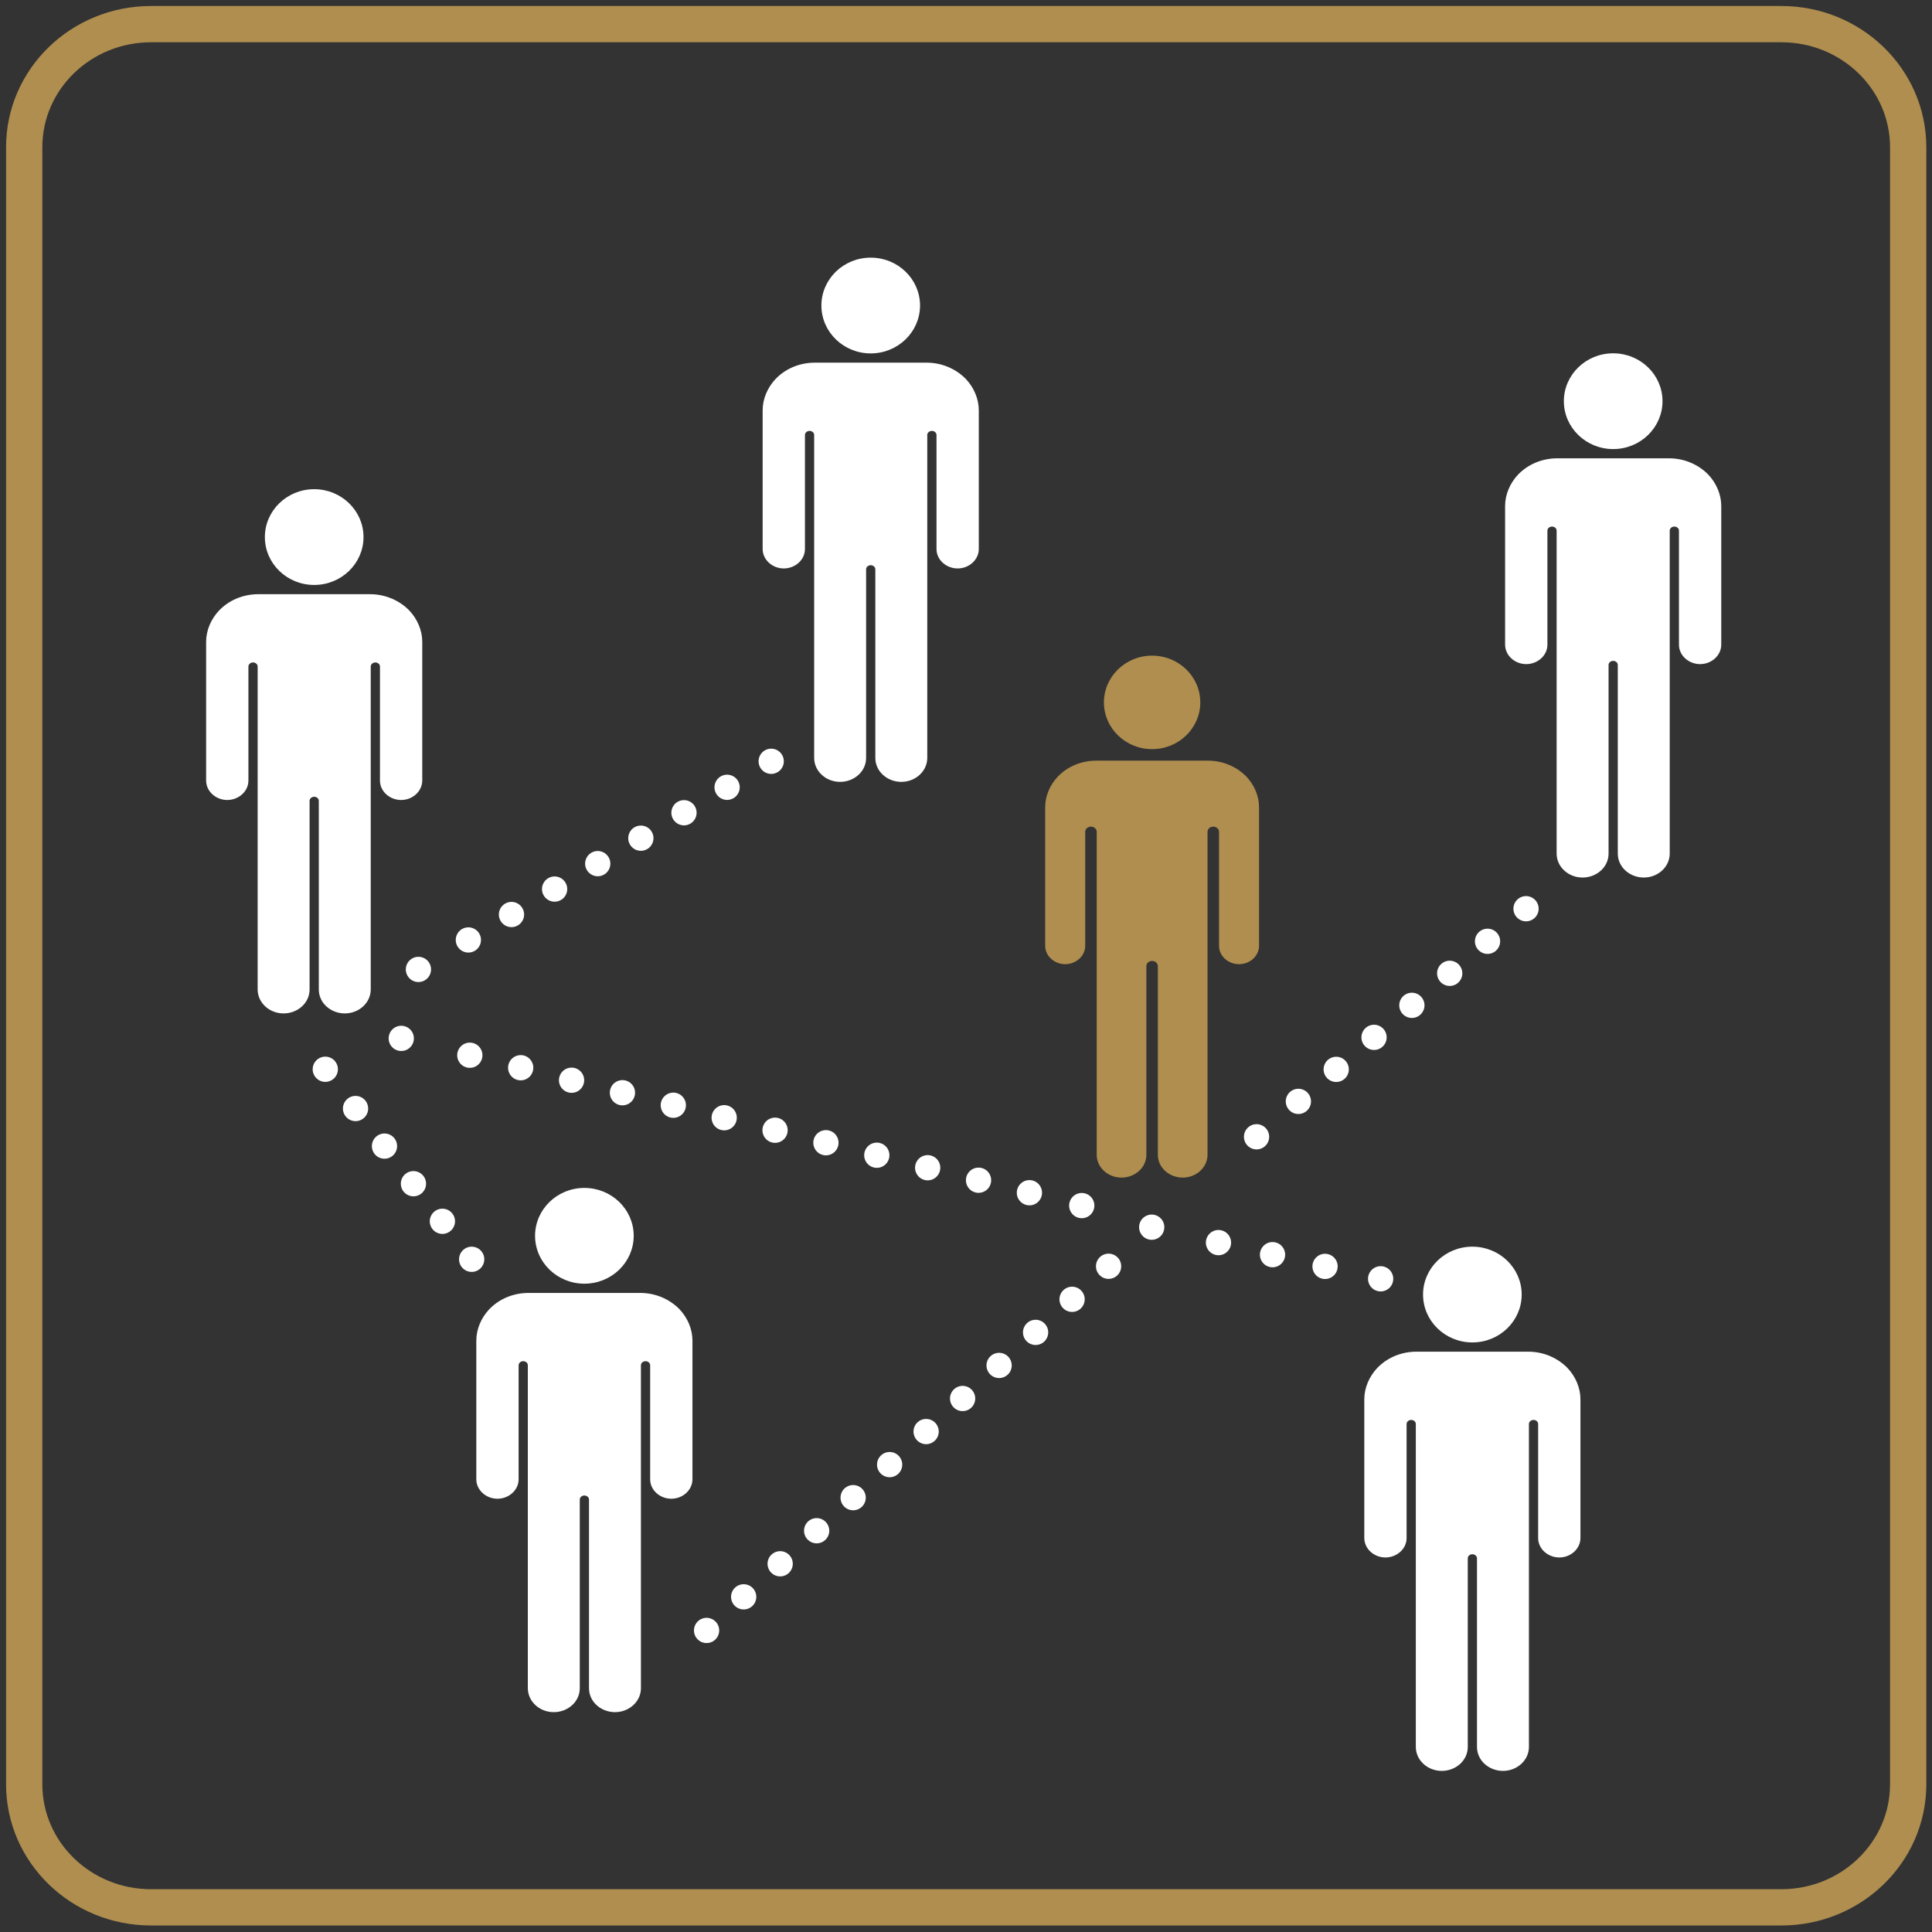 <?xml version="1.0" encoding="utf-8"?>
<!-- Generator: Adobe Illustrator 16.0.0, SVG Export Plug-In . SVG Version: 6.00 Build 0)  -->
<!DOCTYPE svg PUBLIC "-//W3C//DTD SVG 1.1//EN" "http://www.w3.org/Graphics/SVG/1.1/DTD/svg11.dtd">
<svg version="1.1" id="Layer_1" xmlns="http://www.w3.org/2000/svg" xmlns:xlink="http://www.w3.org/1999/xlink" x="0px" y="0px"
	 width="853.08px" height="853.08px" viewBox="0 0 853.08 853.08" enable-background="new 0 0 853.08 853.08" xml:space="preserve">
<rect x="0" y="0" width="853.08" height="853.08" fill="#333333" stroke="none"/>
<g>
	<defs>
		<rect id="SVGID_1_" width="853.08" height="853.08"/>
	</defs>
	<clipPath id="SVGID_2_">
		<use xlink:href="#SVGID_1_"  overflow="visible"/>
	</clipPath>
	<path clip-path="url(#SVGID_2_)" fill="none" stroke="#AF8E4F" stroke-width="16.019" d="M66.699,10.656
		c-30.934,0-56.01,24.327-56.01,54.337v722.865c0,30.01,25.076,54.338,56.01,54.338h719.851c30.934,0,56.011-24.328,56.011-54.338
		V64.993c0-30.01-25.077-54.337-56.011-54.337H66.699z"/>
	
		<line clip-path="url(#SVGID_2_)" fill="none" stroke="#FFFFFF" stroke-width="11.145" stroke-linecap="round" stroke-linejoin="round" stroke-dasharray="0,22.108" x1="321.053" y1="347.634" x2="194.493" y2="422.305"/>
	
		<path clip-path="url(#SVGID_2_)" fill="none" stroke="#FFFFFF" stroke-width="11.145" stroke-linecap="round" stroke-linejoin="round" d="
		M340.524,336.148L340.524,336.148 M184.757,428.049L184.757,428.049"/>
	
		<line clip-path="url(#SVGID_2_)" fill="none" stroke="#FFFFFF" stroke-width="11.145" stroke-linecap="round" stroke-linejoin="round" stroke-dasharray="0,21.884" x1="656.825" y1="415.631" x2="563.334" y2="494.759"/>
	
		<path clip-path="url(#SVGID_2_)" fill="none" stroke="#FFFFFF" stroke-width="11.145" stroke-linecap="round" stroke-linejoin="round" d="
		M673.823,401.244L673.823,401.244 M554.836,501.951L554.836,501.951"/>
	
		<line clip-path="url(#SVGID_2_)" fill="none" stroke="#FFFFFF" stroke-width="11.145" stroke-linecap="round" stroke-linejoin="round" stroke-dasharray="0,23.131" x1="454.542" y1="526.652" x2="188.734" y2="461.34"/>
	
		<path clip-path="url(#SVGID_2_)" fill="none" stroke="#FFFFFF" stroke-width="11.145" stroke-linecap="round" stroke-linejoin="round" d="
		M477.654,532.331L477.654,532.331 M177.177,458.499L177.177,458.499"/>
	
		<line clip-path="url(#SVGID_2_)" fill="none" stroke="#FFFFFF" stroke-width="11.145" stroke-linecap="round" stroke-linejoin="round" stroke-dasharray="0,23.759" x1="561.889" y1="554.004" x2="597.689" y2="561.995"/>
	
		<path clip-path="url(#SVGID_2_)" fill="none" stroke="#FFFFFF" stroke-width="11.145" stroke-linecap="round" stroke-linejoin="round" d="
		M538.024,548.677L538.024,548.677 M609.624,564.659L609.624,564.659"/>
	
		<line clip-path="url(#SVGID_2_)" fill="none" stroke="#FFFFFF" stroke-width="11.145" stroke-linecap="round" stroke-linejoin="round" stroke-dasharray="0,21.741" x1="328.372" y1="705.088" x2="500.352" y2="549.284"/>
	
		<path clip-path="url(#SVGID_2_)" fill="none" stroke="#FFFFFF" stroke-width="11.145" stroke-linecap="round" stroke-linejoin="round" d="
		M311.992,719.926L311.992,719.926 M508.54,541.865L508.54,541.865"/>
	<path clip-path="url(#SVGID_2_)" fill="#FFFFFF" stroke="#FFFFFF" stroke-miterlimit="10" d="M426.124,167.694
		c-4.175-4.287-10.23-7.065-17.023-7.065h-49.265c-6.792,0-12.848,2.699-17.021,7.065c-3.437,3.653-5.565,8.495-5.565,13.497v61.212
		c0,4.444,4.01,8.095,8.838,8.095c4.666,0,8.839-3.492,8.839-8.095v-50.334c0-1.272,1.146-2.303,2.537-2.303
		c1.308,0,2.537,0.952,2.537,2.303v142.586c0,5.557,4.91,10.081,10.965,10.081c5.811,0,10.967-4.286,10.967-10.081v-83.281
		c0-1.272,1.145-2.303,2.536-2.303c1.392,0,2.538,1.031,2.538,2.303v83.281c0,5.795,5.155,10.081,10.966,10.081
		c6.056,0,10.965-4.524,10.965-10.081V192.069c0-1.351,1.229-2.303,2.538-2.303c1.391,0,2.538,1.031,2.538,2.303v50.334
		c0,4.603,4.171,8.095,8.836,8.095c4.83,0,8.838-3.651,8.838-8.095v-61.212C431.687,176.189,429.56,171.348,426.124,167.694
		 M384.467,155.547c11.785,0,21.278-9.289,21.278-20.642c0-11.43-9.574-20.642-21.278-20.642c-11.783,0-21.276,9.291-21.276,20.642
		C363.191,146.338,372.767,155.547,384.467,155.547"/>
	<path clip-path="url(#SVGID_2_)" fill="#FFFFFF" stroke="#FFFFFF" stroke-miterlimit="10" d="M753.958,209.934
		c-4.174-4.286-10.229-7.065-17.022-7.065h-49.265c-6.79,0-12.846,2.7-17.021,7.065c-3.437,3.654-5.566,8.495-5.566,13.498v61.211
		c0,4.445,4.012,8.096,8.84,8.096c4.665,0,8.838-3.493,8.838-8.096v-50.334c0-1.272,1.146-2.303,2.539-2.303
		c1.307,0,2.535,0.952,2.535,2.303v142.586c0,5.558,4.908,10.082,10.964,10.082c5.813,0,10.97-4.286,10.97-10.082v-83.281
		c0-1.272,1.142-2.303,2.535-2.303c1.391,0,2.539,1.031,2.539,2.303v83.281c0,5.796,5.153,10.082,10.964,10.082
		c6.056,0,10.966-4.524,10.966-10.082V234.309c0-1.351,1.229-2.303,2.537-2.303c1.392,0,2.537,1.031,2.537,2.303v50.334
		c0,4.603,4.173,8.096,8.836,8.096c4.832,0,8.84-3.651,8.84-8.096v-61.211C759.523,218.429,757.395,213.588,753.958,209.934
		 M712.304,197.787c11.785,0,21.278-9.288,21.278-20.642c0-11.429-9.575-20.641-21.278-20.641c-11.783,0-21.278,9.291-21.278,20.641
		C691.026,188.578,700.601,197.787,712.304,197.787"/>
	<path clip-path="url(#SVGID_2_)" fill="#AF8E4F" d="M550.374,342.93c-4.176-4.286-10.231-7.065-17.024-7.065h-49.265
		c-6.791,0-12.847,2.7-17.02,7.065c-3.438,3.654-5.567,8.495-5.567,13.497v61.212c0,4.444,4.011,8.096,8.839,8.096
		c4.664,0,8.84-3.492,8.84-8.096v-50.334c0-1.272,1.146-2.303,2.537-2.303c1.307,0,2.536,0.952,2.536,2.303v142.586
		c0,5.559,4.908,10.081,10.965,10.081c5.81,0,10.966-4.285,10.966-10.081v-83.281c0-1.271,1.146-2.303,2.537-2.303
		c1.391,0,2.538,1.031,2.538,2.303v83.281c0,5.796,5.154,10.081,10.965,10.081c6.056,0,10.966-4.522,10.966-10.081V367.305
		c0-1.351,1.229-2.303,2.537-2.303c1.393,0,2.538,1.031,2.538,2.303v50.334c0,4.604,4.172,8.096,8.837,8.096
		c4.829,0,8.838-3.651,8.838-8.096v-61.212C555.936,351.425,553.81,346.584,550.374,342.93 M508.717,330.783
		c11.785,0,21.278-9.288,21.278-20.642c0-11.43-9.575-20.641-21.278-20.641c-11.784,0-21.276,9.291-21.276,20.641
		C487.441,321.574,497.016,330.783,508.717,330.783"/>
	<path clip-path="url(#SVGID_2_)" fill="#FFFFFF" stroke="#FFFFFF" stroke-miterlimit="10" d="M691.785,604.399
		c-4.173-4.286-10.229-7.065-17.021-7.065h-49.267c-6.791,0-12.847,2.7-17.021,7.065c-3.437,3.654-5.564,8.497-5.564,13.499v61.211
		c0,4.444,4.01,8.095,8.838,8.095c4.665,0,8.838-3.491,8.838-8.095v-50.335c0-1.271,1.146-2.303,2.537-2.303
		c1.309,0,2.537,0.952,2.537,2.303V771.36c0,5.559,4.91,10.082,10.966,10.082c5.811,0,10.967-4.286,10.967-10.082v-83.281
		c0-1.271,1.146-2.302,2.536-2.302c1.392,0,2.537,1.031,2.537,2.302v83.281c0,5.796,5.156,10.082,10.966,10.082
		c6.056,0,10.967-4.523,10.967-10.082V628.774c0-1.351,1.226-2.303,2.536-2.303c1.392,0,2.537,1.031,2.537,2.303v50.335
		c0,4.604,4.174,8.095,8.838,8.095c4.828,0,8.838-3.65,8.838-8.095v-61.211C697.349,612.896,695.221,608.054,691.785,604.399
		 M650.13,592.253c11.784,0,21.276-9.288,21.276-20.642c0-11.43-9.575-20.642-21.276-20.642c-11.783,0-21.278,9.291-21.278,20.642
		C628.852,583.045,638.427,592.253,650.13,592.253"/>
	<path clip-path="url(#SVGID_2_)" fill="#FFFFFF" stroke="#FFFFFF" stroke-miterlimit="10" d="M299.693,578.464
		c-4.174-4.286-10.23-7.065-17.023-7.065h-49.264c-6.793,0-12.848,2.7-17.023,7.065c-3.437,3.653-5.565,8.495-5.565,13.499v61.21
		c0,4.444,4.011,8.096,8.839,8.096c4.664,0,8.837-3.493,8.837-8.096v-50.334c0-1.272,1.147-2.304,2.538-2.304
		c1.308,0,2.536,0.952,2.536,2.304v142.586c0,5.558,4.909,10.082,10.965,10.082c5.811,0,10.968-4.286,10.968-10.082v-83.281
		c0-1.271,1.144-2.303,2.536-2.303s2.538,1.031,2.538,2.303v83.281c0,5.796,5.155,10.082,10.966,10.082
		c6.056,0,10.965-4.524,10.965-10.082V602.839c0-1.352,1.228-2.304,2.537-2.304c1.391,0,2.538,1.031,2.538,2.304v50.334
		c0,4.603,4.172,8.096,8.837,8.096c4.83,0,8.839-3.651,8.839-8.096v-61.21C305.257,586.959,303.13,582.117,299.693,578.464
		 M258.038,566.316c11.785,0,21.277-9.288,21.277-20.641c0-11.431-9.575-20.643-21.277-20.643c-11.784,0-21.278,9.291-21.278,20.643
		C236.76,557.108,246.336,566.316,258.038,566.316"/>
	<path clip-path="url(#SVGID_2_)" fill="#FFFFFF" stroke="#FFFFFF" stroke-miterlimit="10" d="M180.386,269.935
		c-4.174-4.286-10.229-7.065-17.022-7.065h-49.265c-6.792,0-12.848,2.7-17.021,7.065c-3.438,3.654-5.566,8.496-5.566,13.498v61.211
		c0,4.445,4.012,8.096,8.839,8.096c4.664,0,8.839-3.492,8.839-8.096V294.31c0-1.272,1.146-2.303,2.537-2.303
		c1.308,0,2.536,0.952,2.536,2.303v142.586c0,5.559,4.91,10.082,10.965,10.082c5.812,0,10.968-4.286,10.968-10.082v-83.281
		c0-1.271,1.145-2.303,2.536-2.303c1.392,0,2.538,1.032,2.538,2.303v83.281c0,5.796,5.155,10.082,10.966,10.082
		c6.056,0,10.965-4.523,10.965-10.082V294.31c0-1.351,1.229-2.303,2.538-2.303c1.391,0,2.537,1.031,2.537,2.303v50.334
		c0,4.604,4.173,8.096,8.838,8.096c4.829,0,8.838-3.651,8.838-8.096v-61.211C185.951,278.431,183.823,273.589,180.386,269.935
		 M138.731,257.788c11.785,0,21.278-9.288,21.278-20.641c0-11.43-9.574-20.642-21.278-20.642c-11.783,0-21.277,9.291-21.277,20.642
		C117.454,248.58,127.029,257.788,138.731,257.788"/>
	
		<line clip-path="url(#SVGID_2_)" fill="none" stroke="#FFFFFF" stroke-width="11.145" stroke-linecap="round" stroke-linejoin="round" stroke-dasharray="0,20.951" x1="195.342" y1="539.264" x2="150.097" y2="480.523"/>
	
		<path clip-path="url(#SVGID_2_)" fill="none" stroke="#FFFFFF" stroke-width="11.145" stroke-linecap="round" stroke-linejoin="round" d="
		M208.269,556.046L208.269,556.046 M143.634,472.133L143.634,472.133"/>
</g>
</svg>
